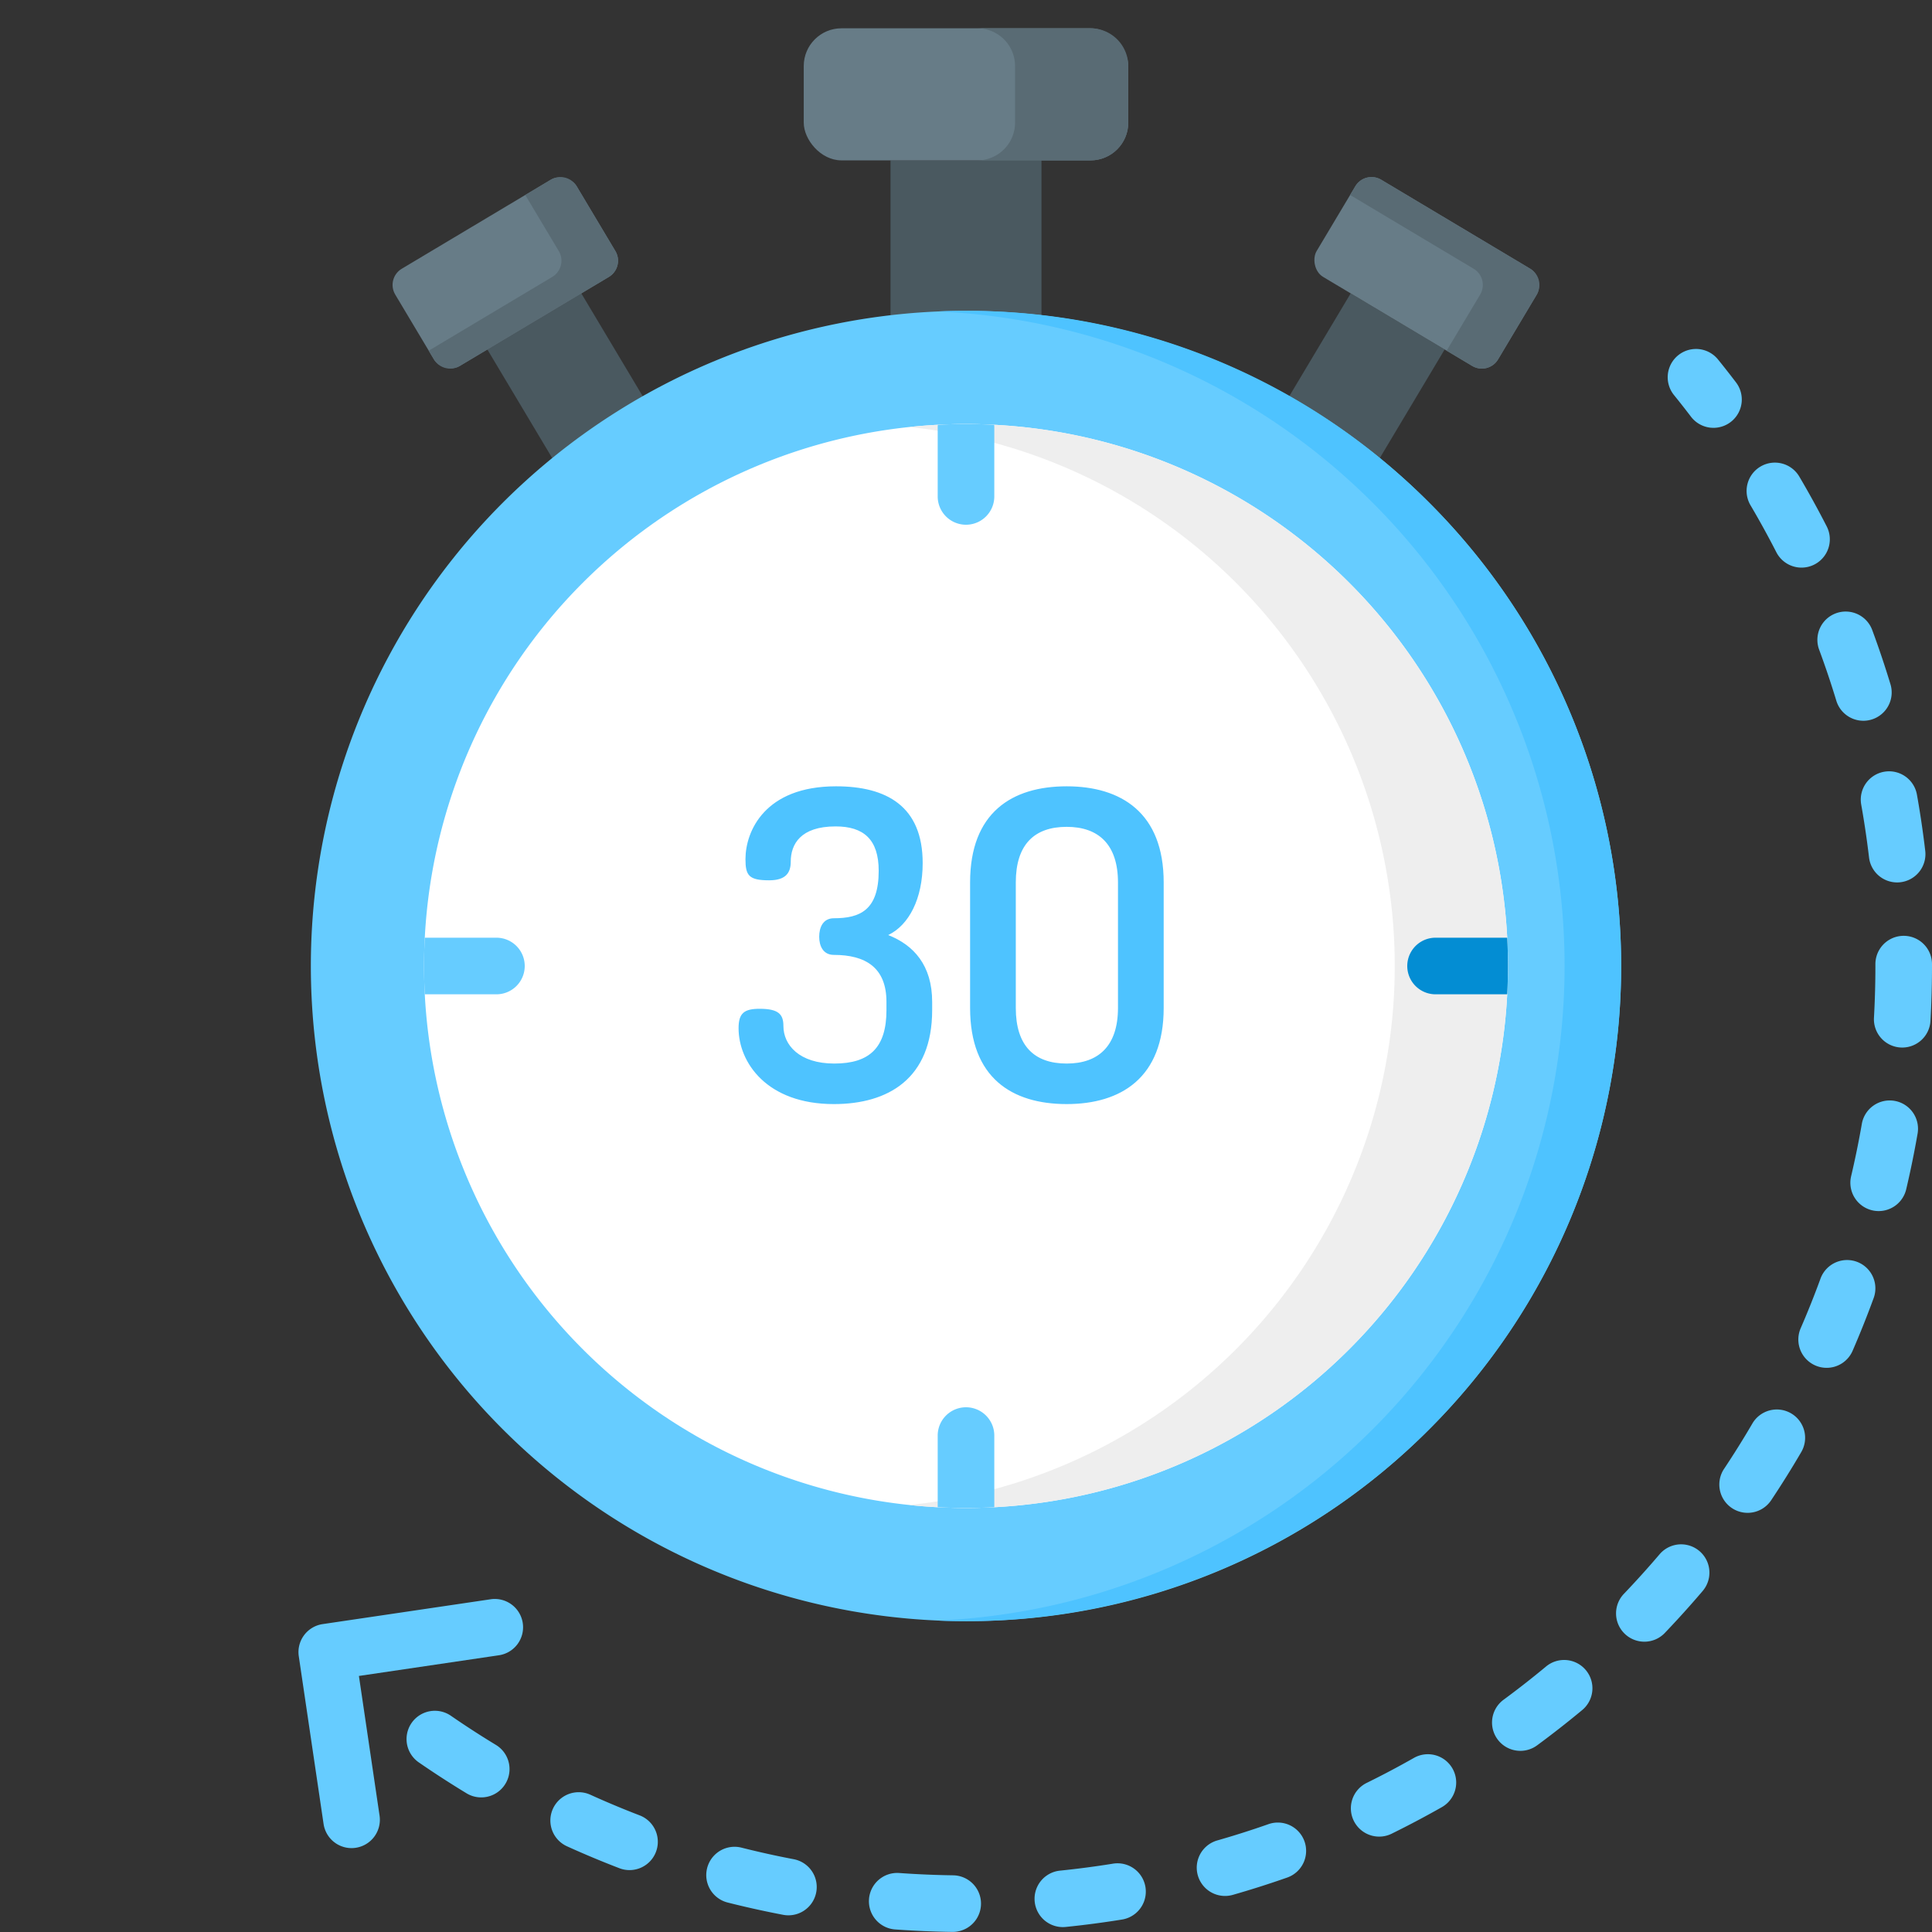 <svg xmlns="http://www.w3.org/2000/svg" data-name="Layer 1" viewBox="0 0 512 512" id="30minutesdelivery"><rect x="0" y="0" width="512" height="512" fill="#333333" stroke="none"/><path fill="#66ccff" d="M93.16 489.767a7.502 7.502 0 0 1-7.41-6.404l-6.57-44.443a7.5 7.5 0 0 1 6.323-8.515l44.443-6.57a7.5 7.5 0 1 1 2.193 14.838l-37.023 5.473 5.473 37.023a7.509 7.509 0 0 1-7.429 8.598zM454.097 113.38a7.491 7.491 0 0 1-5.976-2.959 236.913 236.913 0 0 0-4.49-5.718 7.5 7.5 0 1 1 11.655-9.444 253.844 253.844 0 0 1 4.775 6.08 7.5 7.5 0 0 1-5.964 12.041z" class="color66c1ff svgShape"></path><path fill="#66ccff" d="m252.496 511.976-.105-.001a262.394 262.394 0 0 1-15.032-.64 7.5 7.5 0 1 1 1.068-14.96c4.693.334 9.46.537 14.17.602a7.5 7.5 0 0 1-.1 14.999Zm29.171-1.276a7.5 7.5 0 0 1-.752-14.962c4.684-.478 9.407-1.1 14.041-1.849a7.5 7.5 0 0 1 2.393 14.809 257.96 257.96 0 0 1-14.913 1.962 7.594 7.594 0 0 1-.769.04Zm-72.726-3.122a7.507 7.507 0 0 1-1.412-.134 255.609 255.609 0 0 1-14.699-3.255 7.5 7.5 0 1 1 3.676-14.543 240.29 240.29 0 0 0 13.831 3.063 7.5 7.5 0 0 1-1.396 14.869Zm115.706-5.128a7.501 7.501 0 0 1-2.057-14.713 239.88 239.88 0 0 0 13.494-4.294 7.5 7.5 0 1 1 4.97 14.152 254.863 254.863 0 0 1-14.341 4.564 7.496 7.496 0 0 1-2.066.29Zm-157.819-6.854a7.49 7.49 0 0 1-2.686-.5 253.264 253.264 0 0 1-13.889-5.811 7.5 7.5 0 0 1 6.203-13.659c4.272 1.94 8.667 3.78 13.061 5.466a7.501 7.501 0 0 1-2.689 14.504Zm198.671-8.874a7.502 7.502 0 0 1-3.316-14.232 238.946 238.946 0 0 0 12.52-6.625 7.5 7.5 0 0 1 7.405 13.045 255.876 255.876 0 0 1-13.304 7.04 7.472 7.472 0 0 1-3.305.772ZM127.521 476.33a7.467 7.467 0 0 1-3.88-1.087 256.662 256.662 0 0 1-12.631-8.175 7.5 7.5 0 1 1 8.516-12.348 241.607 241.607 0 0 0 11.89 7.695 7.5 7.5 0 0 1-3.895 13.915Zm275.391-12.338a7.5 7.5 0 0 1-4.451-13.542 243.687 243.687 0 0 0 11.164-8.73 7.5 7.5 0 1 1 9.582 11.538 257.958 257.958 0 0 1-11.855 9.274 7.471 7.471 0 0 1-4.44 1.46Zm32.859-28.927a7.5 7.5 0 0 1-5.422-12.682 246.935 246.935 0 0 0 9.492-10.523 7.5 7.5 0 0 1 11.424 9.72 262.575 262.575 0 0 1-10.07 11.167 7.48 7.48 0 0 1-5.424 2.318Zm27.36-34.147a7.501 7.501 0 0 1-6.234-11.66 240.159 240.159 0 0 0 7.5-12.01 7.5 7.5 0 0 1 12.954 7.566 255.52 255.52 0 0 1-7.971 12.763 7.495 7.495 0 0 1-6.248 3.341Zm20.943-38.428a7.504 7.504 0 0 1-6.876-10.49c1.874-4.315 3.64-8.74 5.252-13.15a7.5 7.5 0 1 1 14.09 5.146 255.434 255.434 0 0 1-5.582 13.98 7.504 7.504 0 0 1-6.884 4.514Zm13.798-41.542a7.507 7.507 0 0 1-7.308-9.221 240.684 240.684 0 0 0 2.84-13.882 7.5 7.5 0 1 1 14.778 2.572 255.927 255.927 0 0 1-3.016 14.748 7.504 7.504 0 0 1-7.294 5.783Zm6.243-43.336c-.14 0-.282-.004-.424-.012a7.5 7.5 0 0 1-7.07-7.905c.251-4.527.379-9.134.379-13.695v-.496a7.5 7.5 0 0 1 15 0V256c0 4.838-.136 9.726-.403 14.529a7.5 7.5 0 0 1-7.482 7.083Zm-1.364-43.758a7.5 7.5 0 0 1-7.438-6.622 242.208 242.208 0 0 0-2.073-14.012 7.5 7.5 0 1 1 14.768-2.63 256.787 256.787 0 0 1 2.201 14.884 7.5 7.5 0 0 1-6.57 8.327 7.583 7.583 0 0 1-.888.053Zm-8.938-42.844a7.503 7.503 0 0 1-7.173-5.324 239.231 239.231 0 0 0-4.513-13.423 7.5 7.5 0 1 1 14.068-5.201 253.529 253.529 0 0 1 4.798 14.269 7.506 7.506 0 0 1-7.18 9.68Zm-16.384-40.585a7.5 7.5 0 0 1-6.682-4.084 239.817 239.817 0 0 0-6.826-12.409 7.5 7.5 0 1 1 12.922-7.617 254.584 254.584 0 0 1 7.256 13.19 7.504 7.504 0 0 1-6.67 10.92Z" class="color66c1ff svgShape"></path><path fill="#4a5960" d="m357.947 77.747 24.898 14.87-30.764 51.512-24.898-14.87zM184.817 129.26l-24.898 14.87-30.764-51.514 24.898-14.87zM236 42.5h40v55h-40z" class="color4a4f60 svgShape"></path><rect width="56" height="30" x="350.087" y="57.303" fill="#677c87" rx="5" transform="rotate(30.846 378.087 72.303)" class="color676e87 svgShape"></rect><path fill="#596b74" d="m405.524 71.218-39.493-23.586a5 5 0 0 0-6.856 1.73l-1.38 2.31 32.73 19.546a5 5 0 0 1 1.728 6.857l-8.874 14.86 6.763 4.04a5 5 0 0 0 6.857-1.73l10.254-17.17a5 5 0 0 0-1.729-6.857Z" class="color595f74 svgShape"></path><rect width="56" height="30" x="105.913" y="57.303" fill="#677c87" rx="5" transform="rotate(149.154 133.913 72.303)" class="color676e87 svgShape"></rect><path fill="#596b74" d="m163.08 66.532-10.255-17.17a5 5 0 0 0-6.856-1.73l-6.764 4.04 8.875 14.86a5 5 0 0 1-1.73 6.857l-32.729 19.546 1.38 2.31a5 5 0 0 0 6.857 1.73l39.493-23.586a5 5 0 0 0 1.729-6.857Z" class="color595f74 svgShape"></path><path fill="#66ccff" d="M256 429.623a173.621 173.621 0 1 1 122.77-50.852A172.487 172.487 0 0 1 256 429.623Z" class="colorff6666 svgShape"></path><path fill="#4ec3ff" d="M378.77 133.23A172.482 172.482 0 0 0 256 82.378c-2.509 0-5.008.063-7.5.168a173.616 173.616 0 0 1 0 346.909c2.492.105 4.99.168 7.5.168A173.622 173.622 0 0 0 378.77 133.23Z" class="colorff4e4e svgShape"></path><path fill="#ffffff" d="M399.62 256.001c0 2.5-.06 5-.19 7.48a143.618 143.618 0 0 1-135.94 135.95q-3.72.195-7.49.19-3.765 0-7.49-.19a143.618 143.618 0 0 1-135.94-135.95c-.13-2.48-.19-4.98-.19-7.48s.06-5 .19-7.48a143.615 143.615 0 0 1 135.97-135.95q3.705-.195 7.46-.19 3.75 0 7.46.19a143.615 143.615 0 0 1 135.97 135.95c.13 2.48.19 4.98.19 7.48Z" class="colorffffff svgShape"></path><path fill="#eeeeee" d="M399.43 248.521a143.615 143.615 0 0 0-135.97-135.95q-3.705-.195-7.46-.19-3.75 0-7.46.19c-2.527.129-5.04.33-7.54.588a143.622 143.622 0 0 1 128.43 135.362c.13 2.48.19 4.98.19 7.48s-.06 5-.19 7.48A143.625 143.625 0 0 1 241 398.845c2.49.257 4.994.457 7.51.586q3.72.195 7.49.19 3.765 0 7.49-.19a143.618 143.618 0 0 0 135.94-135.95c.13-2.48.19-4.98.19-7.48s-.06-5-.19-7.48Z" class="coloreeeeee svgShape"></path><rect width="86" height="35" x="213" y="7.5" fill="#677c87" rx="10" class="color676e87 svgShape"></rect><path fill="#596b74" d="M289 7.5h-30a10 10 0 0 1 10 10v15a10 10 0 0 1-10 10h30a10 10 0 0 0 10-10v-15a10 10 0 0 0-10-10Z" class="color595f74 svgShape"></path><path fill="#66ccff" d="M263.5 113.301v18.26a7.5 7.5 0 0 1-15 0v-18.26a5.838 5.838 0 0 1 .04-.73q3.705-.195 7.46-.19 3.75 0 7.46.19a5.838 5.838 0 0 1 .04.73zm0 267.14v18.86a.569.569 0 0 1-.01.13q-3.72.195-7.49.19-3.765 0-7.49-.19a.569.569 0 0 1-.01-.13v-18.86a7.5 7.5 0 0 1 15 0zm-124.44-124.44a7.503 7.503 0 0 1-7.5 7.5H113a3.09 3.09 0 0 1-.43-.02c-.13-2.48-.19-4.98-.19-7.48s.06-5 .19-7.48a3.167 3.167 0 0 1 .43-.02h18.56a7.503 7.503 0 0 1 7.5 7.5z" class="color66c1ff svgShape"></path><path fill="#038dd3" d="M399.62 256.001c0 2.5-.06 5-.19 7.48a3.09 3.09 0 0 1-.43.02h-18.56a7.5 7.5 0 0 1 0-15H399a3.167 3.167 0 0 1 .43.02c.13 2.48.19 4.98.19 7.48Z" class="color4eb7ff svgShape"></path><path fill="#4ec3ff" d="M234.92 267.683v-2.17c0-9.142-5.599-12.456-13.94-12.456-2.856 0-3.885-2.399-3.885-4.798 0-2.514 1.029-4.913 3.885-4.913 6.97 0 11.883-2.172 11.883-12.57 0-8.34-3.999-11.769-11.426-11.769-9.256 0-11.883 4.685-11.883 9.37 0 2.97-1.372 4.913-5.713 4.913-5.37 0-6.285-1.256-6.285-5.599 0-7.427 5.142-19.31 23.995-19.31 13.37 0 22.967 5.256 22.967 20.339 0 9.483-3.656 16.453-9.14 19.082 6.74 2.628 11.654 7.998 11.654 17.71v2.171c0 18.168-11.655 24.91-26.052 24.91-17.825 0-25.252-11.084-25.252-20.11 0-4 1.485-5.143 5.599-5.143 5.027 0 6.284 1.486 6.284 4.571 0 5.028 4.228 9.94 13.483 9.94 9.37 0 13.826-4.227 13.826-14.168zm22.165-.571v-33.25c0-18.511 11.083-25.481 25.595-25.481 14.397 0 25.709 6.97 25.709 25.48v33.25c0 18.511-11.312 25.481-25.71 25.481-14.51 0-25.594-6.97-25.594-25.48zm39.192-33.25c0-10.056-5.141-14.74-13.597-14.74-8.57 0-13.483 4.684-13.483 14.74v33.25c0 10.055 4.913 14.74 13.483 14.74 8.456 0 13.597-4.685 13.597-14.74z" class="colorff4e4e svgShape"></path></svg>